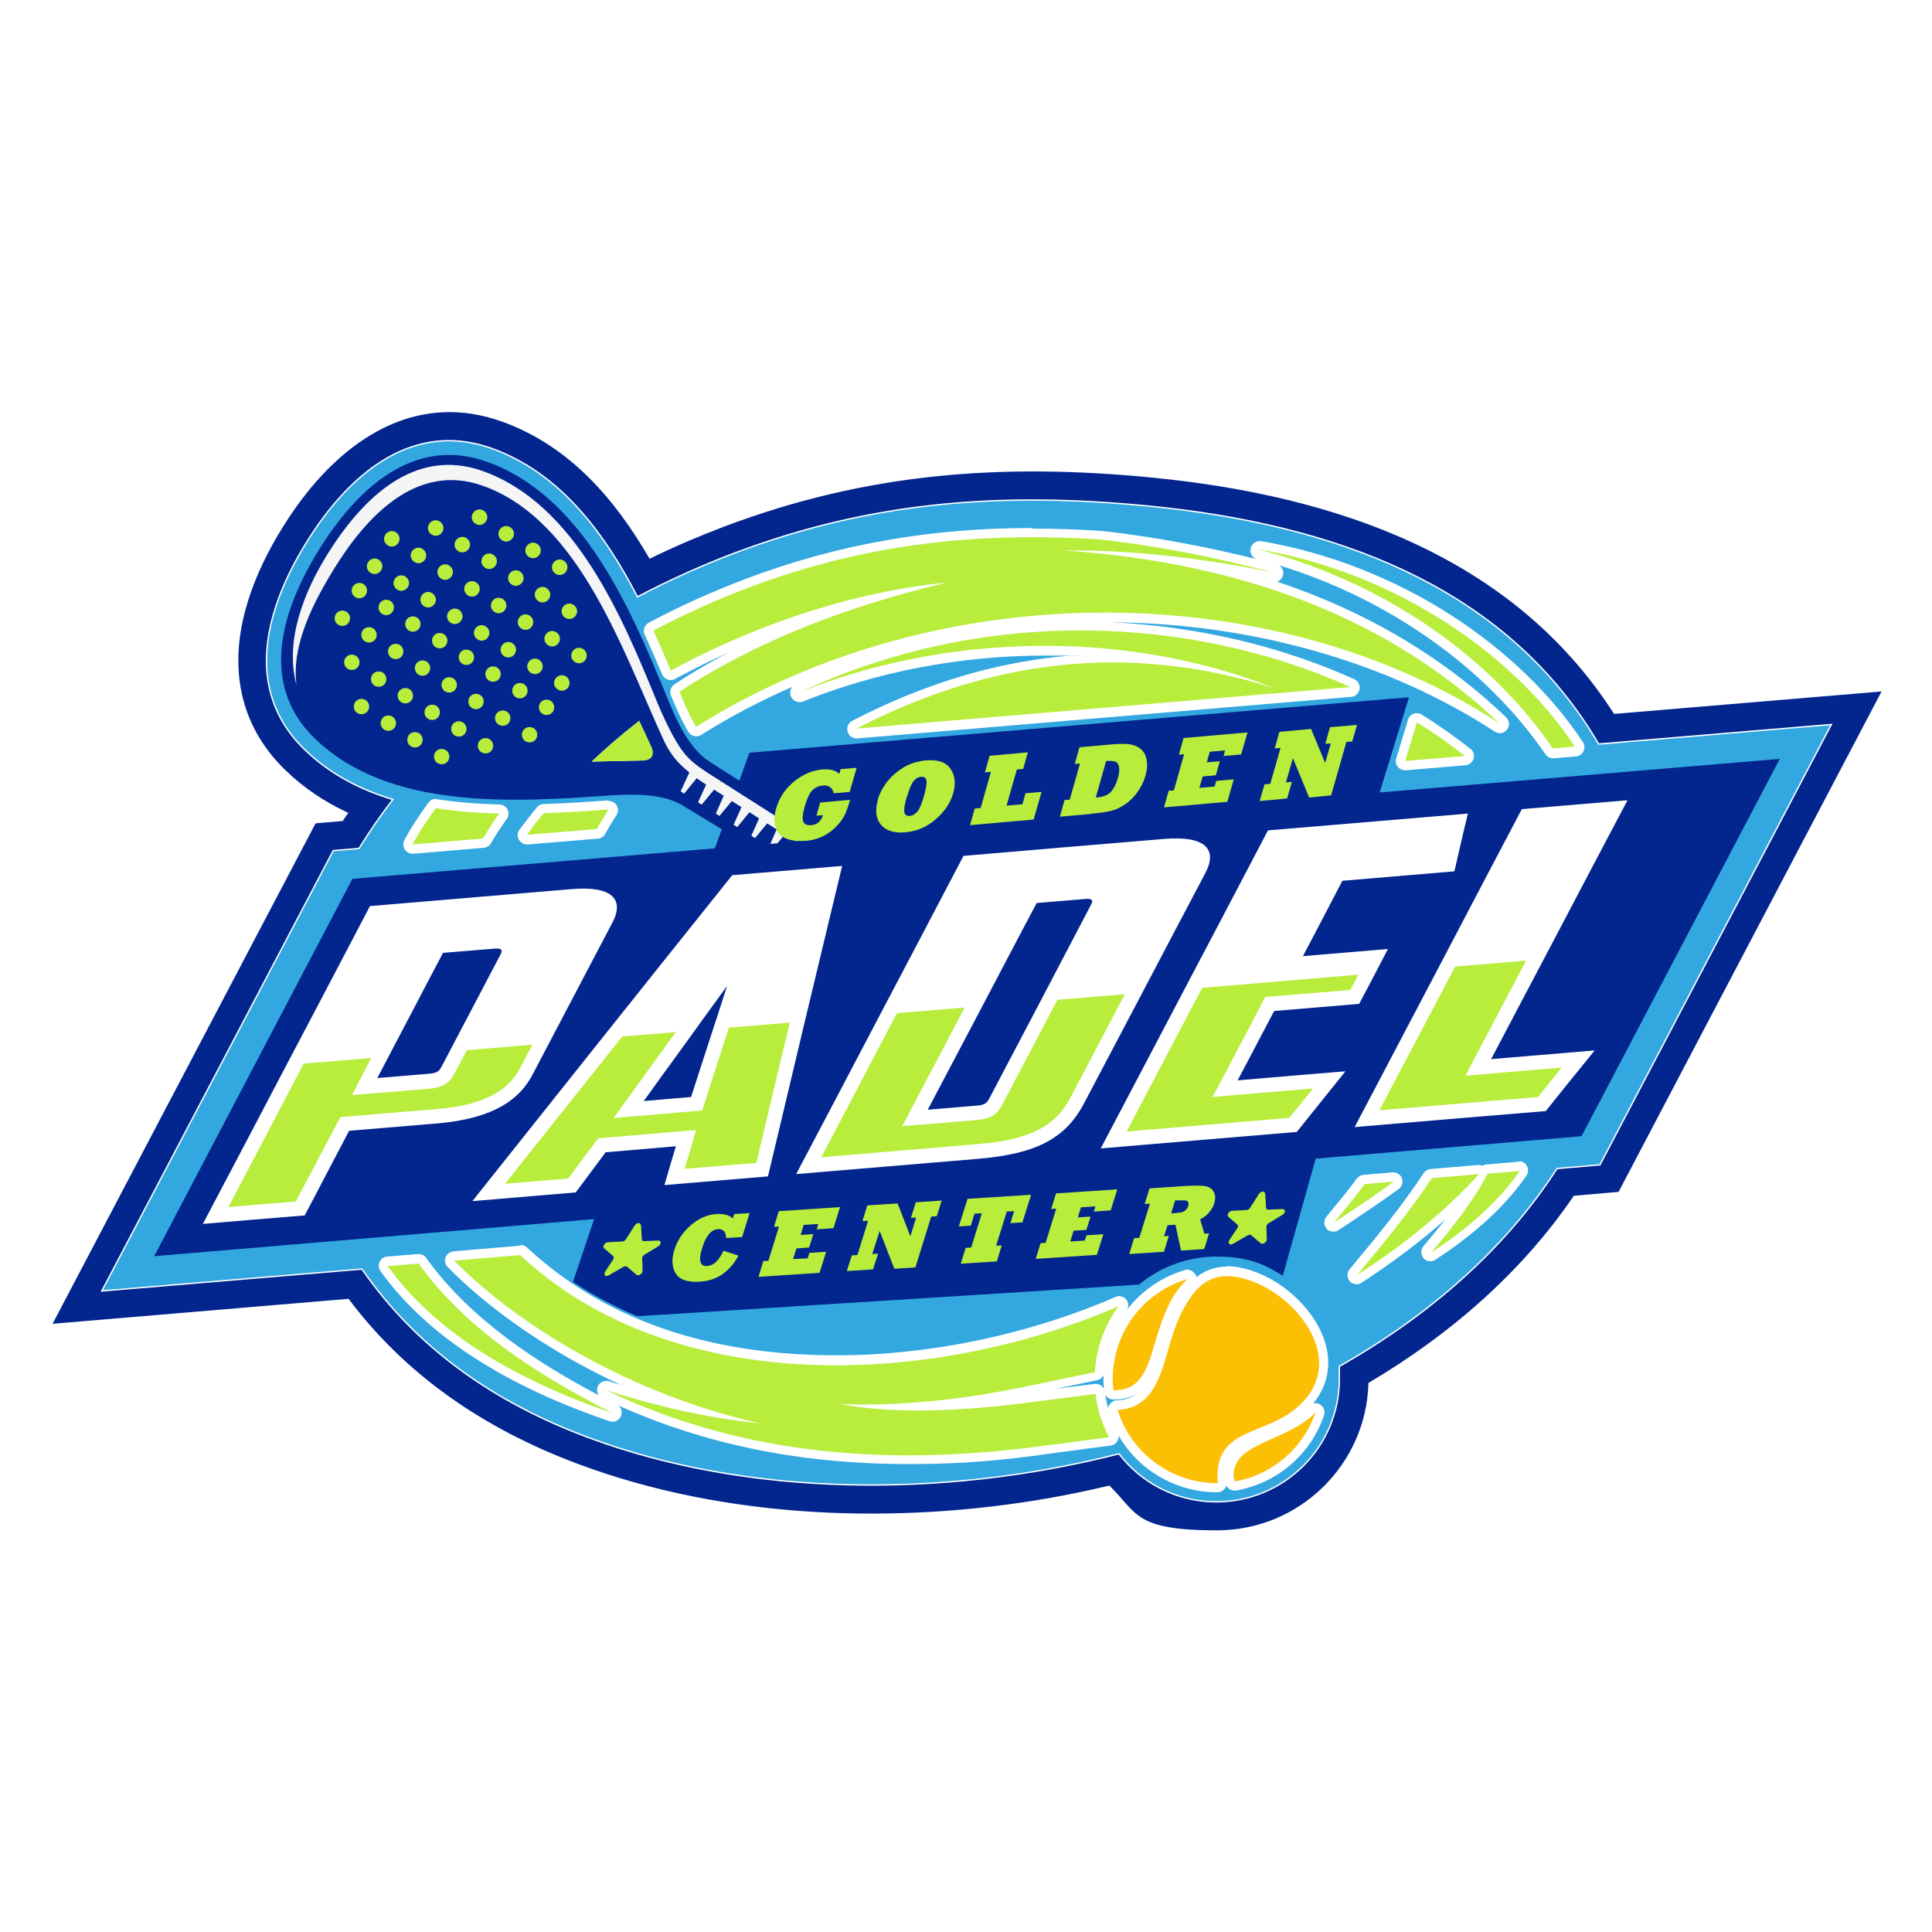 <svg xmlns="http://www.w3.org/2000/svg" xmlns:i="http://ns.adobe.com/AdobeIllustrator/10.0/" id="Livello_1" viewBox="0 0 1000 1000"><defs><style> .st0, .st1 { fill: #b8ed3c; } .st2, .st3 { fill: #02258e; } .st4, .st5 { fill: #fff; } .st5, .st3, .st1, .st6, .st7 { fill-rule: evenodd; } .st3 { stroke: #fff; stroke-miterlimit: 10; stroke-width: 1.4px; } .st8 { fill: #33a8e0; } .st6 { fill: #fbbf04; } .st7 { fill: #f5f5f5; } </style></defs><rect class="st4" width="1000" height="1000"></rect><g><path class="st3" d="M815,619.6c-27.1,39.7-64.1,71.8-106,96.6-1.3,42.5-36.2,76.6-79.1,76.6s-41.5-8.8-55.9-23.1c-10.1,2.4-20.2,4.5-30.3,6.3-79.6,14-167.9,11-244.2-17.4-51.2-19-90.9-47.7-119.4-85.6l-154.1,13,136.9-260.5,14.1-1.2c.7-1.1,1.4-2.2,2.2-3.3-11.5-5.4-22.3-12.5-31.9-21.8-13.3-12.8-21.7-28.6-24-46.9-3.5-28.1,7.9-56.4,22.5-79.9,3.1-4.9,6.3-9.7,9.8-14.3,25.5-33.8,61.8-55.9,104.6-40.5,34.6,12.5,58.2,39.6,76.3,70.7,12.5-6.1,25.2-11.5,38.1-16.4,73.9-27.9,143.8-33,221.8-25.4,95.2,9.3,186.9,40.7,239.4,122.3l139.3-11.7-136.9,260.5-23.2,2ZM827.3,385.5c-48.5-82.9-138.5-113.9-232.6-123.2-75.8-7.4-142.9-2.7-214.7,24.4-17.1,6.5-33.9,14.1-50.2,22.7-17.2-33.4-40.2-64.3-75.2-76.9-36-13-65.5,7-86.6,35.1-3.2,4.2-6.2,8.7-9,13.2-12.5,20.1-23.2,45.4-20.2,69.6,1.9,14.8,8.6,27.2,19.3,37.5,13.1,12.6,28.8,20.7,45.8,25.7-6.4,8.3-12.4,17-17.9,25.9l-13.3,1.1-119.4,227.2,134.2-11.3c28.6,41.4,68.9,69.3,117.3,87.3,81.2,30.2,182.1,31.9,274.5,8.3,11.6,15.2,29.8,24.9,50.3,24.9,34.9,0,63.3-28.3,63.3-63.3s-.1-4.4-.3-6.5c46.5-26.3,86.1-60.7,113.1-102.7l22.2-1.9,119.4-227.2-120.3,10.1Z"></path><path class="st8" d="M827.3,385.5c-48.5-82.9-138.5-113.9-232.6-123.2-75.8-7.4-142.9-2.7-214.7,24.4-17.1,6.5-33.9,14.1-50.2,22.7-17.2-33.4-40.2-64.3-75.2-76.9-36-13-65.5,7-86.6,35.1-3.2,4.2-6.2,8.7-9,13.2-12.5,20.1-23.2,45.4-20.2,69.6,1.9,14.8,8.6,27.2,19.3,37.5,13.1,12.6,28.8,20.7,45.8,25.7-6.4,8.3-12.4,17-17.9,25.9l-13.3,1.1-119.4,227.2,134.2-11.3c28.6,41.4,68.9,69.3,117.3,87.3,81.2,30.2,182.1,31.9,274.5,8.3,11.6,15.2,29.8,24.9,50.3,24.9,34.9,0,63.3-28.3,63.3-63.3s-.1-4.4-.3-6.5c46.5-26.3,86.1-60.7,113.1-102.7l22.2-1.9,119.4-227.2-120.3,10.1Z"></path><path class="st2" d="M714.1,410.2l15.2-49.3-341.4,28.7-5.2,14.5-15.5-9.9c-10.5-6.7-17-21.2-21.6-32.4-18.6-45.4-43.3-104.7-93.3-122.7-38.7-14-68.2,14.9-87.1,45.3-19,30.5-31.8,69.5-2,98.1,38.3,36.8,102.4,32.7,151.3,29.3,12-.8,27.9-1.4,38.6,5l20.5,12.4-3.6,9.9-187.6,15.8-102.6,195.3,227.7-19.2-10.9,32.5c4.5,3,9.2,5.9,14,8.5,6.2,3.4,12.6,6.5,19.2,9.3l259.8-16.4c10.9-9.1,25-14.5,40.3-14.5s24.1,3.6,33.8,9.8h.3s17-60.5,17-60.5l67.6-5.7,70-5.9,102.6-195.3-207.2,17.4Z"></path><path class="st7" d="M412.1,435.6l-3-1.9-2.9-1.8-3.8,4.6-3.7.3,3.3-7.5-4.9-3.1-6.3,7.6-1.9-1.2,4-9-5-3.2-6.3,7.7-1.9-1.2,4.1-9.1-5-3.2-6.4,7.7-1.9-1.2,4.1-9.2-5-3.2-6.4,7.8-1.9-1.2,4.2-9.2c-1.7-1.1-3.3-2.1-4.9-3.3l-6.5,8-.9-.6-.9-.6,4.5-9.8c-5.9-4.7-9.7-9.2-13-16.1-20.8-44.7-43.3-114.4-94-132.3-34.3-12.2-60.3,16.2-76.7,42.7-10.7,17.3-22.5,39.9-19.6,60.6-6.3-23.1,3.9-48.3,15.9-67.7,17.5-28.1,44.6-56.1,80.7-43.1,48.1,17.3,72.2,76.1,90.1,119.7,2.3,5.6,4.9,11.2,7.8,16.6,6.4,11.9,10.4,14.8,21.4,21.8l51.2,32.6-8.8.7Z"></path><path class="st5" d="M470.2,755.7c-28,0-54.9-2.7-80.2-7.9-27-5.6-53.1-14.4-77.4-26.1-1.1-.5-1.6-1.9-1.2-3,.4-.9,1.3-1.5,2.2-1.5s.5,0,.7.1c13.8,4.4,27.3,8,40.3,10.8-54-19-96.9-49.1-121.4-73.9-.7-.7-.9-1.6-.5-2.5.3-.9,1.1-1.5,2-1.6l34.1-2.9c0,0,.1,0,.2,0,.6,0,1.2.2,1.6.6,49.9,46.7,115.6,56.4,161.9,56.4s100.1-10.8,145.3-30.4c.3-.1.6-.2,1-.2.7,0,1.4.3,1.9.9.7.8.7,2,0,2.9-7.1,9.6-11.2,20.9-11.9,32.8,0,1.1-.8,2-1.9,2.2l-34.9,7.3c-17.1,3.6-33.7,6.2-49.6,7.7,15.2-.3,32.2-1.7,50.6-4.1l33.4-4.3c.1,0,.2,0,.3,0,.5,0,1,.2,1.5.5.5.4.8,1,.9,1.6.9,7.6,3.2,14.9,6.9,21.6.4.7.4,1.5,0,2.2-.4.7-1,1.2-1.8,1.3l-30.1,4c-25.8,3.7-50.7,5.5-74.1,5.5M316.9,733.8c-.3,0-.5,0-.8-.1-26.9-9.2-50.3-20.2-69.6-32.7-19.9-12.9-36-27.8-47.9-44.2-.5-.7-.6-1.6-.2-2.4.4-.8,1.1-1.3,2-1.4l16-1.3c0,0,.1,0,.2,0,.8,0,1.5.4,1.9,1,26,36.2,66.9,60,99.5,76.6,1.1.6,1.6,1.9,1.1,3.1-.4.9-1.3,1.5-2.2,1.5ZM702.4,662.5c-.7,0-1.3-.3-1.8-.8-.8-.9-.8-2.2,0-3.1,13.8-16.5,27.1-32.7,38.5-50,.4-.6,1.1-1,1.8-1.1l24.5-2.1c0,0,.1,0,.2,0,.9,0,1.7.5,2.1,1.3,0-.1.1-.2.2-.4.4-.7,1.1-1.2,1.9-1.3l16.6-1.4c0,0,.1,0,.2,0,.8,0,1.6.4,2.1,1.2.5.8.4,1.8,0,2.6-10.5,15.2-26.1,29.6-46.5,42.9-.4.3-.9.4-1.3.4-.7,0-1.3-.3-1.8-.8-.8-.9-.8-2.2,0-3.1,9.8-11.7,18.6-22.5,25.5-34.2-16.2,17.2-36.6,33.8-60.6,49.5-.4.3-.9.4-1.3.4ZM690.3,635.2c-.7,0-1.3-.3-1.8-.8-.8-.9-.8-2.2,0-3.1,5.2-6.3,10.8-13,15.8-19.8.4-.6,1-.9,1.7-1l15.1-1.3c0,0,.1,0,.2,0,1,0,1.9.6,2.2,1.6.4,1,0,2.1-.8,2.8-8.2,6-18.6,13.1-31.1,21.3-.4.3-.9.4-1.3.4ZM213.5,439.5c-.8,0-1.6-.4-2-1.1-.5-.7-.5-1.7-.1-2.4,3.2-6,7.2-12.3,12.3-19.1.5-.6,1.2-1,1.9-1s.2,0,.4,0c9.9,1.6,20.6,2.5,32.5,2.7.9,0,1.7.5,2.1,1.3.4.8.3,1.7-.2,2.5-3.1,4.2-5.8,8.5-8.3,12.7-.4.7-1.1,1.2-1.9,1.3l-36.4,3.1c0,0-.1,0-.2,0ZM272.7,434.5c-.9,0-1.7-.5-2.1-1.2-.5-.8-.4-1.8.2-2.6,2.8-3.8,5.8-7.6,8.8-11.3.4-.5,1.1-.9,1.8-.9,11.4-.4,22.3-1.1,33.4-1.9,0,0,.1,0,.2,0,.8,0,1.6.4,2.1,1.2.5.8.4,1.8,0,2.5-2,3.1-4,6.5-5.9,9.9-.4.7-1.1,1.1-1.9,1.2l-36.2,3c0,0-.1,0-.2,0ZM727.2,396.3c-.7,0-1.4-.3-1.9-.9-.5-.6-.7-1.4-.4-2.2l6.1-20c.2-.7.8-1.3,1.4-1.5.3-.1.6-.2.8-.2.4,0,.9.1,1.3.4,8.8,5.5,17.2,11.3,25,17.5.8.6,1.1,1.6.8,2.6-.3.9-1.1,1.6-2.1,1.7l-30.9,2.6c0,0-.1,0-.2,0ZM803.6,389.8c-.8,0-1.5-.4-2-1-32.6-48.1-88.9-86.2-150.6-101.9-1.2-.3-2-1.6-1.7-2.8.2-1.1,1.2-1.9,2.3-1.9s.3,0,.4,0c33.9,5.7,67.5,18.8,97.2,37.9,28.1,18,51.5,40.6,67.7,65.1.5.7.5,1.6.2,2.4-.4.8-1.1,1.3-1.9,1.3l-11.4,1c0,0-.1,0-.2,0ZM443.2,379.5c-1.1,0-2-.7-2.3-1.7-.3-1.1.2-2.3,1.2-2.8,21.9-11.3,44-19.9,65.8-25.6,22.5-5.9,45.4-8.9,68-8.9s14.1.3,21.2.9c-18.3-3.1-37.2-4.7-56.2-4.7-43.8,0-87.5,8.3-126.4,23.9-.3.1-.6.2-.9.2-.9,0-1.8-.5-2.2-1.4-.5-1.2,0-2.6,1.2-3.1,23.2-10.9,47.8-19.1,73-24.6,24-5.2,48.8-7.8,73.5-7.8,49,0,97.7,10.2,140.7,29.5,1,.4,1.6,1.5,1.4,2.6-.2,1.1-1.1,1.9-2.2,2l-255.7,21.5c0,0-.1,0-.2,0ZM360.2,378.6c-.2,0-.4,0-.6,0-.6-.1-1.2-.5-1.5-1.1-3.3-5.5-6-11.6-8.3-17.3l-.5-1.2c-.4-1.1,0-2.3.9-2.9,27.7-18.1,59-32.8,94.9-44.5-32.4,7.8-65.3,20.5-97,37.6-.4.2-.7.3-1.1.3s-.5,0-.8-.1c-.6-.2-1.1-.7-1.4-1.3-3.3-7.9-6.2-14.5-9-20.6-.5-1.2,0-2.5,1.1-3.1,15.7-8.4,32.2-15.8,48.9-22.1,47.8-18.1,94.9-26.5,148.4-26.5s23.2.4,35.3,1.2c0,0,0,0,.1,0,29.1,3.3,59.4,9.1,90.2,17.2,1.3.3,2,1.6,1.7,2.9-.3,1.1-1.2,1.8-2.3,1.8s-.3,0-.5,0c-13.6-2.8-27-5.1-40.1-6.8,21.4,4.6,41.6,10.7,60.5,18.2,37.5,15,70.7,36.1,98.6,62.7.9.9,1,2.2.2,3.2-.5.6-1.2.9-1.9.9s-.9-.1-1.3-.4c-56.2-36.8-128.3-57-202.9-57s-150.1,20.9-210.4,58.7c-.4.2-.8.4-1.3.4Z"></path><path class="st4" d="M534.2,278c11.6,0,23.3.4,35.2,1.2,28.9,3.3,58.9,9,89.8,17.2-36.1-7.4-71.4-11.5-105.6-11.5s-2.2,0-3.4,0c95.5,6.4,170.4,36.8,225.8,89.6-57.9-37.9-130.4-57.4-204.2-57.4-73.5,0-148.3,19.3-211.7,59.1-3.4-5.7-6.1-12-8.1-17l-.5-1.2c40.5-26.5,87.3-44.4,138.5-56.5-43.3,4.2-93.5,18.8-143,45.6-2.8-6.8-5.8-13.7-9-20.7,15.8-8.4,32.1-15.7,48.6-22,49.8-18.8,97.4-26.3,147.5-26.3M651.7,284.5c70.6,11.9,131.8,54.2,163.3,102l-11.4,1c-34.6-51-92.4-87.7-152-102.9ZM559.2,326.3c50.1,0,98.2,10.7,139.7,29.3l-255.7,21.5c43-22.1,87-34.2,132.7-34.2,27.3,0,55.3,4.3,83.9,13.4-37.4-15-78.3-22-118.9-22s-88.3,8.4-127.3,24.1c47.4-22.2,97.4-32.1,145.5-32.1ZM733.4,373.9c8.7,5.4,17,11.2,24.8,17.4l-30.9,2.6,6.1-20ZM225.6,418.3c10.8,1.7,21.8,2.5,32.8,2.8-3.1,4.2-5.9,8.6-8.4,12.9h0s-31.6,2.7-31.6,2.7l-4.9.4c3.4-6.5,7.6-12.7,12.1-18.8ZM314.9,419.1c-2,3.2-4,6.5-6,10l-36.2,3c2.8-3.8,5.7-7.6,8.7-11.2,11.5-.4,22.8-1.1,33.5-1.9ZM786.5,606.1c-10.6,15.4-26.1,29.4-45.8,42.2,10.9-13,21.6-26.2,29.2-40.8l16.6-1.4ZM765.5,607.9c-16.9,18.6-38.1,36-63.1,52.2,13.6-16.3,27.2-32.8,38.7-50.2l24.5-2.1ZM721.3,611.6c-9.8,7.2-21.4,15-31,21.2,5.5-6.5,10.9-13.1,15.9-19.9l15.1-1.3ZM269.2,649.6c43.4,40.5,102.8,57.1,163.5,57.1s102.6-11.7,146.3-30.6c-7.1,9.6-11.6,21.3-12.3,34l-34.9,7.3c-30.4,6.4-58.3,9.4-83.9,9.4s-8.9,0-13.3-.3c12.1,2.3,25.8,3.4,41,3.4s36.9-1.5,58.1-4.2l33.4-4.3c1,8,3.4,15.6,7.1,22.4l-30.1,4c-24.8,3.5-49.4,5.5-73.8,5.5-53.9,0-106.5-9.7-156.5-33.7,25.2,8,52.3,14.4,79.4,17.1-65.5-14.7-124.4-49.9-158.1-84.2l34.1-2.9ZM216.6,654c24.1,33.5,60.4,57,100.3,77.4-52.9-18.1-92.5-43-116.3-76h0l15.9-1.3ZM534.2,273.3c-26.3,0-50.7,2-74.7,6.2-25.4,4.4-49.7,11.1-74.5,20.5-16.8,6.4-33.4,13.9-49.2,22.3-2.2,1.2-3.2,3.9-2.1,6.2,2.8,6.1,5.6,12.6,9,20.5.5,1.2,1.5,2.2,2.8,2.7.5.2,1.1.3,1.6.3.8,0,1.6-.2,2.3-.6,9.1-4.9,18.2-9.4,27.5-13.6-9.7,5.1-19,10.6-27.8,16.4-1.9,1.3-2.7,3.7-1.8,5.8l.5,1.2c2.4,5.8,5.1,12,8.5,17.6.7,1.1,1.7,1.9,3,2.2.4,0,.7.1,1.1.1.9,0,1.8-.2,2.5-.7,14.9-9.4,30.7-17.7,47.2-24.9-1.1,1.3-1.5,3.3-.7,5,.8,1.8,2.5,2.9,4.4,2.9s1.2-.1,1.8-.3c38.6-15.5,82-23.8,125.5-23.8s7.1,0,10.6.2c-14.8,1.4-29.6,4-44.3,7.8-21.9,5.7-44.3,14.4-66.3,25.8-2,1-3,3.4-2.4,5.6.6,2.1,2.5,3.5,4.6,3.5s.3,0,.4,0l255.7-21.5c2.2-.2,3.9-1.8,4.3-4,.4-2.1-.8-4.3-2.8-5.2-38.7-17.4-81.9-27.4-125.8-29.4,73.1.5,143.5,20.6,198.6,56.6.8.5,1.7.8,2.6.8,1.4,0,2.8-.6,3.7-1.8,1.5-1.9,1.3-4.7-.4-6.4-14-13.4-29.5-25.5-46-36-16.5-10.5-34.5-19.7-53.4-27.2-6.2-2.5-12.6-4.8-19.1-7,1.4-.5,2.6-1.8,3-3.4.5-2-.4-4-2.1-5.1,56.6,17.2,107.5,53.2,137.9,97.8.9,1.3,2.4,2.1,4,2.1s.3,0,.4,0l11.4-1c1.7-.1,3.2-1.2,3.9-2.7.7-1.5.6-3.3-.3-4.7-16.4-24.8-40.1-47.6-68.4-65.8-29.9-19.2-63.8-32.4-98.1-38.2-.3,0-.5,0-.8,0-2.2,0-4.2,1.5-4.7,3.8-.5,2.5,1,5,3.5,5.6.3,0,.5.1.8.2-27.7-6.9-55.1-12-81.4-14.9,0,0-.2,0-.2,0-12.2-.8-24.1-1.2-35.5-1.2ZM733.4,369.1c-.6,0-1.1.1-1.7.3-1.4.5-2.5,1.7-2.9,3.1l-6.1,20c-.5,1.5-.2,3.2.8,4.4.9,1.1,2.3,1.8,3.7,1.8s.3,0,.4,0l30.9-2.6c2-.2,3.6-1.5,4.2-3.4.6-1.9,0-3.9-1.6-5.1-7.9-6.2-16.3-12.2-25.2-17.7-.8-.5-1.6-.7-2.5-.7ZM225.6,413.5c-1.5,0-2.9.7-3.8,1.9-5.1,6.9-9.2,13.3-12.5,19.4-.8,1.5-.7,3.4.2,4.9.9,1.3,2.4,2.2,4,2.2s.3,0,.4,0l4.9-.4,31.6-2.7c1.6-.1,3.1-1.1,3.8-2.5,2.4-4.1,5.1-8.3,8.1-12.4,1-1.4,1.2-3.3.4-4.9-.8-1.6-2.4-2.6-4.2-2.6-11.8-.3-22.3-1.2-32.2-2.7-.2,0-.5,0-.7,0ZM314.9,414.3c-.1,0-.2,0-.3,0-11.1.8-22,1.5-33.3,1.9-1.4,0-2.7.7-3.5,1.8-3,3.7-6,7.5-8.9,11.4-1.1,1.5-1.3,3.5-.3,5.2.8,1.5,2.5,2.5,4.2,2.5s.3,0,.4,0l36.2-3c1.6-.1,3-1,3.8-2.4,1.9-3.4,3.9-6.7,5.9-9.8,1-1.5,1-3.5.1-5-.9-1.5-2.4-2.3-4.1-2.3ZM786.5,601.3c-.1,0-.3,0-.4,0l-16.6,1.4c-.8,0-1.5.3-2.2.7-.6-.2-1.2-.4-1.9-.4s-.3,0-.4,0l-24.5,2.1c-1.5.1-2.8.9-3.6,2.1-11.3,17.1-24.6,33.3-38.3,49.7-1.5,1.8-1.5,4.5,0,6.2.9,1.1,2.2,1.6,3.6,1.6s1.8-.3,2.6-.8c16.1-10.5,30.6-21.4,43.3-32.7-3.6,4.5-7.3,9.1-11.3,13.8-1.5,1.8-1.5,4.5,0,6.2.9,1.1,2.2,1.6,3.6,1.6s1.8-.3,2.6-.8c20.6-13.4,36.5-28.1,47.1-43.5,1-1.5,1.1-3.5.2-5.1-.9-1.5-2.4-2.4-4.1-2.4ZM721.3,606.8c-.1,0-.3,0-.4,0l-15.1,1.3c-1.4.1-2.6.8-3.5,1.9-5,6.8-10.5,13.4-15.7,19.7-1.5,1.8-1.5,4.5,0,6.2.9,1.1,2.2,1.6,3.6,1.6s1.8-.3,2.6-.8c12.5-8.2,23-15.3,31.2-21.3,1.7-1.3,2.4-3.5,1.6-5.5-.7-1.9-2.5-3.1-4.5-3.1ZM269.2,644.8c-.1,0-.3,0-.4,0l-34.1,2.9c-1.8.2-3.4,1.4-4.1,3.1-.6,1.7-.2,3.7,1.1,5,17.8,18.1,41.4,35.5,68.2,50.2,7,3.8,14.1,7.4,21.3,10.8-2-.6-4-1.2-6-1.9-.5-.2-1-.2-1.4-.2-1.9,0-3.7,1.2-4.4,3-.6,1.5-.4,3.2.5,4.5-30.6-16.2-66-38.6-89.3-71.1-.9-1.3-2.3-2-3.9-2s-.3,0-.4,0l-15.9,1.3c-1.7.1-3.2,1.2-3.9,2.7-.7,1.6-.6,3.4.4,4.8,12,16.7,28.3,31.8,48.5,44.8,19.4,12.6,43,23.7,70.1,32.9.5.2,1,.3,1.5.3,1.9,0,3.6-1.1,4.4-2.9.8-2,.3-4.2-1.3-5.5,22.1,9.9,45.4,17.4,69.5,22.4,25.4,5.3,52.5,7.9,80.7,7.9s48.6-1.9,74.5-5.6l30.1-4c1.6-.2,2.9-1.2,3.6-2.6.7-1.4.7-3.1,0-4.4-3.5-6.5-5.7-13.4-6.6-20.7-.2-1.3-.8-2.4-1.8-3.2-.8-.7-1.9-1-2.9-1s-.4,0-.6,0l-19.9,2.5,21.1-4.4c2.1-.4,3.7-2.2,3.8-4.4.6-11.4,4.6-22.3,11.4-31.5,1.3-1.7,1.3-4.1,0-5.8-.9-1.2-2.3-1.8-3.7-1.8s-1.3.1-1.9.4c-44.9,19.5-96.2,30.2-144.4,30.2s-110.9-9.7-160.2-55.8c-.9-.8-2.1-1.3-3.3-1.3Z"></path><path class="st5" d="M629.8,770c-5.7,0-11.3-.9-16.8-2.6-17.7-5.5-31.5-19.4-37-37.1-.2-.7,0-1.5.3-2.1.4-.6,1.1-1,1.8-1,5.1-.2,9.1-1.7,12.4-4.6,4.7-4.1,7.4-10.8,9.4-16.9.9-2.6,1.7-5.3,2.4-7.9,1.4-4.8,2.9-9.8,4.9-14.7,1-2.5,2.1-4.8,3.2-6.9,6.9-12.7,14.5-18.3,24.7-18.3s7.3.7,11.6,2c17.6,5.5,33.8,21.8,37.6,37.9,2.7,11.4-.5,21.9-9.3,30.4-3.7,3.6-8.1,6.6-13.8,9.3-2.7,1.3-5.4,2.4-8.1,3.5-1.8.7-3.6,1.5-5.4,2.3-3.5,1.5-7.4,3.5-10.3,6.5-3.9,4.1-5.4,9.7-4.8,17.6,0,.7-.2,1.3-.6,1.8-.4.5-1.1.8-1.7.8h-.4ZM639.1,769.2c-.9,0-1.8-.6-2.2-1.4-2.5-5.6.4-12.4,4.5-16.1,3.1-2.8,7.2-5,11.1-6.8,1.8-.9,3.7-1.7,5.4-2.5,2.6-1.2,5.3-2.4,7.9-3.7,3.7-1.9,9.2-4.9,13.3-9.2.5-.5,1.1-.7,1.7-.7s.9.1,1.2.3c1,.6,1.4,1.8,1,2.8-6.6,19.5-23.3,33.8-43.6,37.3-.1,0-.3,0-.4,0ZM576.8,722c-.2,0-.4,0-.6,0-1.2,0-2.2-.9-2.3-2.1-.9-7.8-.1-15.5,2.2-23,5.6-17.9,19.7-31.8,37.8-37.2.2,0,.5,0,.7,0,.8,0,1.6.4,2.1,1.2.6,1,.4,2.2-.4,2.9-7.7,7.4-11.6,17.3-14.6,26.9-.5,1.5-.9,3.1-1.4,4.6-.4,1.2-.7,2.4-1.1,3.6-.8,2.4-1.6,5-2.6,7.6-1.4,3.5-3.6,8.5-7.6,11.7-3.2,2.6-7.3,3.9-12.1,3.9h0Z"></path><path class="st4" d="M635.1,660.4c3.2,0,6.8.6,10.8,1.9,25.2,7.9,51.4,41.1,27.4,64.3-3.9,3.8-8.3,6.5-13.1,8.9-4.4,2.1-9,3.8-13.4,5.7-4,1.8-8,3.9-11.1,7-5.1,5.3-6,12.4-5.4,19.4-.1,0-.3,0-.4,0-5.5,0-10.9-.8-16.1-2.5-17-5.3-30.2-18.6-35.4-35.6,5.1-.2,9.9-1.7,13.8-5.2,5.2-4.5,8-11.5,10.1-17.9,2.4-7.5,4.3-15.1,7.2-22.5.9-2.3,1.9-4.5,3.1-6.6,6.2-11.4,12.8-17.1,22.6-17.1M614.6,662c-7.9,7.5-11.9,17.3-15.2,27.9-.9,2.7-1.6,5.4-2.5,8.2-.8,2.5-1.6,5-2.5,7.4-1.5,3.9-3.6,8-6.9,10.7-3.1,2.5-6.8,3.4-10.6,3.4s-.4,0-.6,0c-.8-7.4,0-14.9,2.1-22,5.4-17.3,19.1-30.5,36.2-35.6ZM680.9,731.1c-6.4,18.6-22.4,32.3-41.8,35.7-2-4.6.5-10.2,3.9-13.4,2.9-2.7,6.9-4.7,10.5-6.4,4.5-2.1,9-4,13.4-6.2,5-2.5,10-5.6,13.9-9.6ZM635.1,655.6c-6.6,0-11.7,2.2-15.8,5.5,0-.5-.3-1-.6-1.5-.9-1.5-2.5-2.4-4.1-2.4s-.9,0-1.4.2c-18.8,5.6-33.5,20.1-39.4,38.8-2.4,7.8-3.2,15.9-2.3,23.9.3,2.4,2.2,4.2,4.6,4.3.2,0,.5,0,.7,0,4.4,0,8.3-1,11.5-3-2.7,2.1-6.1,3.3-10.2,3.4-1.5,0-2.8.8-3.7,2-.9,1.2-1.1,2.7-.7,4.2,5.7,18.5,20.1,32.9,38.6,38.7,5.7,1.8,11.6,2.7,17.5,2.7s.3,0,.4,0c1.3,0,2.6-.6,3.5-1.6.5-.5.8-1.2,1-1.9.8,1.6,2.5,2.6,4.3,2.6s.5,0,.8,0c21.1-3.7,38.6-18.6,45.5-38.9.7-2.1-.1-4.5-2-5.6-.8-.5-1.6-.7-2.5-.7s-.6,0-1,0c3.1-3.8,5.3-7.9,6.5-12.3,1.5-5.4,1.6-11,.2-16.8-2-8.5-7.3-17.3-14.8-24.7-7.1-7-15.8-12.3-24.4-15-4.5-1.4-8.5-2.1-12.3-2.1Z"></path><path class="st5" d="M300.7,394.3h1s-1,0-1,0ZM306.4,394.2c9-.2,18-.4,26.9-.6,1.4-.1,3.3-.8,4-2,.7-1.2.5-3.2,0-4.5l-6.5-14c-9,7-17.1,14-24.5,21Z"></path><path class="st1" d="M651.7,284.5c59.6,15.2,117.3,51.9,152,102.9l11.4-1c-31.5-47.8-92.7-90-163.3-102M544.1,747.8c-79.5,11.3-157.6,6.7-230.3-28.2,25.2,8,52.3,14.4,79.4,17.1-65.5-14.7-124.4-49.9-158.1-84.2l34.1-2.9c79.7,74.5,214.1,68,309.8,26.5-7.1,9.6-11.6,21.3-12.3,34.1l-34.9,7.3c-35.8,7.5-68.1,10.4-97.2,9.2,26,4.9,59.4,4.3,99-.9l33.4-4.3c1,8,3.4,15.6,7.1,22.4l-30.1,4ZM690.4,632.8c5.5-6.5,10.9-13.1,15.9-19.9l15.1-1.3c-9.8,7.2-21.4,15-31,21.2ZM765.5,607.8c-16.9,18.6-38.1,36-63.1,52.2,13.6-16.3,27.2-32.8,38.7-50.2l24.5-2.1ZM786.6,606.1c-10.6,15.4-26.1,29.4-45.8,42.2,10.9-13,21.6-26.2,29.2-40.8l16.6-1.4ZM200.7,655.4c23.8,33,63.4,57.9,116.3,76-40-20.4-76.2-43.9-100.3-77.4l-15.9,1.3h0ZM776.2,374.5c-115.6-75.6-288.9-78.1-415.9,1.7-3.4-5.6-6.1-12-8.1-17l-.5-1.2c40.5-26.5,87.3-44.4,138.5-56.5-43.3,4.2-93.5,18.8-143,45.6-2.8-6.8-5.8-13.7-9-20.7,15.8-8.4,32.1-15.7,48.6-22,61.3-23.2,119.4-29.2,182.7-25.2,28.9,3.3,58.9,9,89.8,17.2-37.3-7.7-73.7-11.8-108.9-11.5,95.5,6.4,170.4,36.8,225.8,89.6ZM314.9,419.1c-2,3.2-4,6.5-6,10l-36.2,3c2.8-3.8,5.7-7.6,8.7-11.2,11.5-.4,22.8-1.1,33.5-1.9ZM250,434c2.6-4.4,5.4-8.7,8.4-12.9-11-.3-22-1.1-32.8-2.8-4.5,6.1-8.6,12.3-12.1,18.8l4.9-.4,31.6-2.7h0ZM413.7,358.4c74.8-30.2,168-33.3,246.2-2.1-76.5-24.3-147.9-14.6-216.6,20.8l255.7-21.5c-81.3-36.5-188.5-42.5-285.2,2.8ZM758.2,391.3c-7.8-6.2-16-12-24.8-17.4l-6.1,20,30.9-2.6Z"></path><path class="st6" d="M578.4,729.6c5.2,16.9,18.4,30.2,35.4,35.6,5.3,1.7,10.9,2.5,16.5,2.5-.6-7,.3-14.1,5.4-19.4,3.1-3.2,7.1-5.3,11.1-7,4.5-2,9-3.6,13.4-5.7,4.8-2.3,9.3-5.1,13.1-8.9,24-23.3-2.2-56.4-27.4-64.3-16.1-5-25.2,0-33.4,15.2-1.2,2.1-2.2,4.4-3.1,6.6-3,7.3-4.8,15-7.2,22.5-2.1,6.4-4.9,13.4-10.1,17.9-4,3.5-8.7,4.9-13.8,5.2M639.1,766.8c19.4-3.4,35.4-17.1,41.8-35.7-3.9,4.1-8.9,7.1-13.9,9.6-4.4,2.2-9,4.1-13.4,6.2-3.6,1.7-7.6,3.7-10.5,6.4-3.5,3.2-5.9,8.9-3.9,13.4ZM614.6,662c-17.1,5.1-30.8,18.3-36.2,35.6-2.2,7.1-3,14.6-2.1,22,4.1,0,8-.7,11.2-3.4,3.3-2.7,5.4-6.8,6.9-10.7,1-2.4,1.8-4.9,2.5-7.4.8-2.7,1.6-5.4,2.5-8.2,3.3-10.6,7.3-20.4,15.2-27.9Z"></path><path class="st1" d="M240.9,302.7c-1.2,1.9-.6,4.3,1.3,5.5,1.9,1.2,4.3.6,5.5-1.3,1.2-1.9.6-4.3-1.3-5.5-1.9-1.2-4.3-.6-5.5,1.3M215.3,343.7c1.2-1.9,3.6-2.4,5.5-1.3,1.9,1.2,2.4,3.6,1.3,5.5-1.2,1.9-3.6,2.4-5.5,1.3-1.9-1.2-2.4-3.6-1.3-5.5ZM178.7,340.7c1.2-1.9,3.6-2.4,5.5-1.3,1.9,1.2,2.4,3.6,1.3,5.5-1.2,1.9-3.6,2.4-5.5,1.3-1.9-1.2-2.4-3.6-1.3-5.5ZM270.7,378.2c1.2-1.9,3.6-2.4,5.5-1.3,1.9,1.2,2.4,3.6,1.3,5.5-1.2,1.9-3.6,2.4-5.5,1.3-1.9-1.2-2.4-3.6-1.3-5.5ZM251.8,346.8c1.2-1.9,3.6-2.4,5.5-1.3,1.9,1.2,2.4,3.6,1.3,5.5-1.2,1.9-3.6,2.4-5.5,1.3-1.9-1.2-2.4-3.6-1.3-5.5ZM243,361c1.2-1.9,3.6-2.4,5.5-1.3,1.9,1.2,2.4,3.6,1.3,5.5-1.2,1.9-3.6,2.4-5.5,1.3-1.9-1.2-2.4-3.6-1.3-5.5ZM229.1,352.4c1.2-1.9,3.6-2.4,5.5-1.3,1.9,1.2,2.4,3.6,1.3,5.5-1.2,1.9-3.6,2.4-5.5,1.3-1.9-1.2-2.4-3.6-1.3-5.5ZM238,338.1c1.2-1.9,3.6-2.4,5.5-1.3,1.9,1.2,2.4,3.6,1.3,5.5-1.2,1.9-3.6,2.4-5.5,1.3-1.9-1.2-2.4-3.6-1.3-5.5ZM265.7,355.4c1.2-1.9,3.6-2.4,5.5-1.3,1.9,1.2,2.4,3.6,1.3,5.5-1.2,1.9-3.6,2.4-5.5,1.3-1.9-1.2-2.4-3.6-1.3-5.5ZM256.8,369.6c1.2-1.9,3.6-2.4,5.5-1.3,1.9,1.2,2.4,3.6,1.3,5.5-1.2,1.9-3.6,2.4-5.5,1.3-1.9-1.2-2.4-3.6-1.3-5.5ZM279.5,364c1.2-1.9,3.6-2.4,5.5-1.3,1.9,1.2,2.4,3.6,1.3,5.5-1.2,1.9-3.6,2.4-5.5,1.3-1.9-1.2-2.4-3.6-1.3-5.5ZM197.6,372.2c1.2-1.9,3.6-2.4,5.5-1.3,1.9,1.2,2.4,3.6,1.3,5.5-1.2,1.9-3.6,2.4-5.5,1.3-1.9-1.2-2.4-3.6-1.3-5.5ZM192.6,349.4c1.2-1.9,3.6-2.4,5.5-1.3,1.9,1.2,2.4,3.6,1.3,5.5-1.2,1.9-3.6,2.4-5.5,1.3-1.9-1.2-2.4-3.6-1.3-5.5ZM183.7,363.6c1.2-1.9,3.6-2.4,5.5-1.3,1.9,1.2,2.4,3.6,1.3,5.5-1.2,1.9-3.6,2.4-5.5,1.3-1.9-1.2-2.4-3.6-1.3-5.5ZM206.4,358c1.2-1.9,3.6-2.4,5.5-1.3,1.9,1.2,2.4,3.6,1.3,5.5-1.2,1.9-3.6,2.4-5.5,1.3-1.9-1.2-2.4-3.6-1.3-5.5ZM234.1,375.2c1.2-1.9,3.6-2.4,5.5-1.3,1.9,1.2,2.4,3.6,1.3,5.5-1.2,1.9-3.6,2.4-5.5,1.3-1.9-1.2-2.4-3.6-1.3-5.5ZM225.2,389.5c1.2-1.9,3.6-2.4,5.5-1.3,1.9,1.2,2.4,3.6,1.3,5.5-1.2,1.9-3.6,2.4-5.5,1.3-1.9-1.2-2.4-3.6-1.3-5.5ZM211.4,380.8c1.2-1.9,3.6-2.4,5.5-1.3,1.9,1.2,2.4,3.6,1.3,5.5-1.2,1.9-3.6,2.4-5.5,1.3-1.9-1.2-2.4-3.6-1.3-5.5ZM220.3,366.6c1.2-1.9,3.6-2.4,5.5-1.3,1.9,1.2,2.4,3.6,1.3,5.5-1.2,1.9-3.6,2.4-5.5,1.3-1.9-1.2-2.4-3.6-1.3-5.5ZM247.9,383.9c1.2-1.9,3.6-2.4,5.5-1.3,1.9,1.2,2.4,3.6,1.3,5.5-1.2,1.9-3.6,2.4-5.5,1.3-1.9-1.2-2.4-3.6-1.3-5.5ZM196.5,312.3c1.2-1.9,3.6-2.4,5.5-1.3,1.9,1.2,2.4,3.6,1.3,5.5-1.2,1.9-3.6,2.4-5.5,1.3-1.9-1.2-2.4-3.6-1.3-5.5ZM187.6,326.5c1.2-1.9,3.6-2.4,5.5-1.3,1.9,1.2,2.4,3.6,1.3,5.5-1.2,1.9-3.6,2.4-5.5,1.3-1.9-1.2-2.4-3.6-1.3-5.5ZM173.8,317.9c1.2-1.9,3.6-2.4,5.5-1.3,1.9,1.2,2.4,3.6,1.3,5.5-1.2,1.9-3.6,2.4-5.5,1.3-1.9-1.2-2.4-3.6-1.3-5.5ZM182.6,303.6c1.2-1.9,3.6-2.4,5.5-1.3,1.9,1.2,2.4,3.6,1.3,5.5-1.2,1.9-3.6,2.4-5.5,1.3-1.9-1.2-2.4-3.6-1.3-5.5ZM210.3,320.9c1.2-1.9,3.6-2.4,5.5-1.3,1.9,1.2,2.4,3.6,1.3,5.5-1.2,1.9-3.6,2.4-5.5,1.3-1.9-1.2-2.4-3.6-1.3-5.5ZM201.4,335.1c1.2-1.9,3.6-2.4,5.5-1.3,1.9,1.2,2.4,3.6,1.3,5.5-1.2,1.9-3.6,2.4-5.5,1.3-1.9-1.2-2.4-3.6-1.3-5.5ZM224.2,329.5c1.2-1.9,3.6-2.4,5.5-1.3,1.9,1.2,2.4,3.6,1.3,5.5-1.2,1.9-3.6,2.4-5.5,1.3-1.9-1.2-2.4-3.6-1.3-5.5ZM222.1,271.2c-1.2,1.9-.6,4.3,1.3,5.5,1.9,1.2,4.3.6,5.5-1.3,1.2-1.9.6-4.3-1.3-5.5-1.9-1.2-4.3-.6-5.5,1.3ZM296.3,337.2c-1.2,1.9-.6,4.3,1.3,5.5,1.9,1.2,4.3.6,5.5-1.3,1.2-1.9.6-4.3-1.3-5.5-1.9-1.2-4.3-.6-5.5,1.3ZM259.7,334.2c-1.2,1.9-.6,4.3,1.3,5.5,1.9,1.2,4.3.6,5.5-1.3,1.2-1.9.6-4.3-1.3-5.5-1.9-1.2-4.3-.6-5.5,1.3ZM268.6,319.9c-1.2,1.9-.6,4.3,1.3,5.5,1.9,1.2,4.3.6,5.5-1.3,1.2-1.9.6-4.3-1.3-5.5-1.9-1.2-4.3-.6-5.5,1.3ZM254.7,311.3c-1.2,1.9-.6,4.3,1.3,5.5,1.9,1.2,4.3.6,5.5-1.3,1.2-1.9.6-4.3-1.3-5.5-1.9-1.2-4.3-.6-5.5,1.3ZM245.9,325.5c-1.2,1.9-.6,4.3,1.3,5.5,1.9,1.2,4.3.6,5.5-1.3,1.2-1.9.6-4.3-1.3-5.5-1.9-1.2-4.3-.6-5.5,1.3ZM273.5,342.8c-1.2,1.9-.6,4.3,1.3,5.5,1.9,1.2,4.3.6,5.5-1.3,1.2-1.9.6-4.3-1.3-5.5-1.9-1.2-4.3-.6-5.5,1.3ZM282.4,328.5c-1.2,1.9-.6,4.3,1.3,5.5,1.9,1.2,4.3.6,5.5-1.3,1.2-1.9.6-4.3-1.3-5.5-1.9-1.2-4.3-.6-5.5,1.3ZM287.4,351.4c-1.2,1.9-.6,4.3,1.3,5.5,1.9,1.2,4.3.6,5.5-1.3,1.2-1.9.6-4.3-1.3-5.5-1.9-1.2-4.3-.6-5.5,1.3ZM258.6,274.2c-1.2,1.9-.6,4.3,1.3,5.5,1.9,1.2,4.3.6,5.5-1.3,1.2-1.9.6-4.3-1.3-5.5-1.9-1.2-4.3-.6-5.5,1.3ZM235.9,279.8c-1.2,1.9-.6,4.3,1.3,5.5,1.9,1.2,4.3.6,5.5-1.3,1.2-1.9.6-4.3-1.3-5.5-1.9-1.2-4.3-.6-5.5,1.3ZM244.8,265.6c-1.2,1.9-.6,4.3,1.3,5.5,1.9,1.2,4.3.6,5.5-1.3,1.2-1.9.6-4.3-1.3-5.5-1.9-1.2-4.3-.6-5.5,1.3ZM249.8,288.4c-1.2,1.9-.6,4.3,1.3,5.5,1.9,1.2,4.3.6,5.5-1.3,1.2-1.9.6-4.3-1.3-5.5-1.9-1.2-4.3-.6-5.5,1.3ZM277.4,305.7c-1.2,1.9-.6,4.3,1.3,5.5,1.9,1.2,4.3.6,5.5-1.3,1.2-1.9.6-4.3-1.3-5.5-1.9-1.2-4.3-.6-5.5,1.3ZM286.3,291.5c-1.2,1.9-.6,4.3,1.3,5.5,1.9,1.2,4.3.6,5.5-1.3,1.2-1.9.6-4.3-1.3-5.5-1.9-1.2-4.3-.6-5.5,1.3ZM272.5,282.8c-1.2,1.9-.6,4.3,1.3,5.5,1.9,1.2,4.3.6,5.5-1.3,1.2-1.9.6-4.3-1.3-5.5-1.9-1.2-4.3-.6-5.5,1.3ZM263.6,297.1c-1.2,1.9-.6,4.3,1.3,5.5,1.9,1.2,4.3.6,5.5-1.3,1.2-1.9.6-4.3-1.3-5.5-1.9-1.2-4.3-.6-5.5,1.3ZM291.3,314.3c-1.2,1.9-.6,4.3,1.3,5.5,1.9,1.2,4.3.6,5.5-1.3,1.2-1.9.6-4.3-1.3-5.5-1.9-1.2-4.3-.6-5.5,1.3ZM204.3,299.7c-1.2,1.9-.6,4.3,1.3,5.5,1.9,1.2,4.3.6,5.5-1.3,1.2-1.9.6-4.3-1.3-5.5-1.9-1.2-4.3-.6-5.5,1.3ZM213.2,285.4c-1.2,1.9-.6,4.3,1.3,5.5,1.9,1.2,4.3.6,5.5-1.3,1.2-1.9.6-4.3-1.3-5.5-1.9-1.2-4.3-.6-5.5,1.3ZM199.4,276.8c-1.2,1.9-.6,4.3,1.3,5.5,1.9,1.2,4.3.6,5.5-1.3,1.2-1.9.6-4.3-1.3-5.5-1.9-1.2-4.3-.6-5.5,1.3ZM190.5,291c-1.2,1.9-.6,4.3,1.3,5.5,1.9,1.2,4.3.6,5.5-1.3,1.2-1.9.6-4.3-1.3-5.5-1.9-1.2-4.3-.6-5.5,1.3ZM218.2,308.3c-1.2,1.9-.6,4.3,1.3,5.5,1.9,1.2,4.3.6,5.5-1.3,1.2-1.9.6-4.3-1.3-5.5-1.9-1.2-4.3-.6-5.5,1.3ZM227,294c-1.2,1.9-.6,4.3,1.3,5.5,1.9,1.2,4.3.6,5.5-1.3,1.2-1.9.6-4.3-1.3-5.5-1.9-1.2-4.3-.6-5.5,1.3ZM232,316.9c-1.2,1.9-.6,4.3,1.3,5.5,1.9,1.2,4.3.6,5.5-1.3,1.2-1.9.6-4.3-1.3-5.5-1.9-1.2-4.3-.6-5.5,1.3Z"></path><path class="st1" d="M300.7,394.3h1s-1,0-1,0h0ZM306.5,394.2c9-.2,18-.4,26.9-.6,1.4-.1,3.3-.8,4-2,.7-1.2.5-3.2,0-4.5l-6.5-14c-9,7-17.1,14-24.5,21Z"></path><path class="st4" d="M256.1,491c3.6-.3,4.1.8,3.1,2.8-5.1,9.7-10.2,19.4-15.3,29.1-5.1,9.7-10.2,19.4-15.3,29.1-1.3,2.5-2.5,3.5-6.9,3.8-8.8.7-17.6,1.5-26.4,2.2,5.6-10.8,11.3-21.5,17-32.4,5.6-10.8,11.3-21.6,17-32.4,8.9-.7,17.9-1.5,26.8-2.2M157.3,550.4l-2.3,4.3c-12.3,23.4-24.5,46.8-36.8,70.1,11.6-1,23.3-2,34.9-2.9,3.2-6.1,6.4-12.1,9.6-18.2,3.8-7.3,7.7-14.6,11.6-21.9l1.9-3.6,4.1-.3c15.2-1.3,30.3-2.6,45.5-3.8,16.3-1.4,35.1-5.4,43.4-21.2,2.1-4.1,4.3-8.1,6.4-12.2l-34,2.9c-2.1,4-4.2,8.1-6.4,12.1-2.9,5.5-6.8,7.3-12.9,7.8-8.8.7-17.6,1.5-26.4,2.2l-13.7,1.1,6.3-12.2c1.2-2.3,2.4-4.7,3.7-7l-34.9,2.9ZM354.3,605c12.4-1,24.8-2.1,37.2-3.1,5.8-24.2,11.4-48.4,17.3-72.6l-31.5,2.6c-1,3.2-2.1,6.4-3.1,9.5-3.1,9.5-6.2,19.1-9.2,28.6l-1.5,4.8-5,.4c-8.2.7-16.3,1.4-24.5,2.1l-16.4,1.4,9.6-13.3c7.1-9.9,14.3-19.8,21.5-29.7l1.1-1.5-27.7,2.3-4.5,5.6c-18.7,23.5-37.5,47.1-56.2,70.6,10.9-.9,21.8-1.8,32.7-2.7,4.5-6,8.9-12.1,13.5-18.1l2-2.7,3.4-.3c12.1-1,24.2-2,36.3-3.1l11-.9-3.1,10.6c-.9,3.1-1.9,6.3-2.8,9.4ZM425.3,599c26.8-2.3,53.7-4.5,80.5-6.8,13.7-1.1,30-3.7,40.4-13.5,3.5-3.3,6.1-7.2,8.3-11.4,9.2-17.6,18.5-35.1,27.7-52.7l-34.9,2.9c-.7,1.4-1.5,2.8-2.2,4.2-8.8,16.7-17.6,33.5-26.4,50.2-2.9,5.5-6.9,7.3-13,7.8-8.3.7-16.6,1.4-24.9,2.1l-13.8,1.1,6.4-12.2c8.7-16.4,17.3-32.8,25.9-49.2l-35,2.9-2.3,4.3c-12.3,23.4-24.5,46.8-36.8,70.1ZM698.9,512.4l4.2-7.9-80.8,6.8-2.3,4.3c-12.3,23.4-24.6,46.7-36.9,70.1,28.1-2.4,56.2-4.7,84.3-7.1,4.1-5.1,8.1-10.1,12.2-15.2-12.7,1.1-25.5,2.1-38.2,3.2l-13.8,1.2,6.5-12.2c6.3-11.9,12.6-23.9,18.9-35.9l1.9-3.7,4.1-.3c13.3-1.1,26.6-2.2,39.9-3.3ZM753.2,500.3l-2.3,4.3c-12.3,23.4-24.6,46.7-36.9,70.1,27.4-2.3,54.7-4.6,82.1-6.9,4-5.1,8.1-10.1,12.2-15.2-12,1-24,2-36,3l-13.8,1.2,6.4-12.2c8.3-15.8,16.7-31.6,25-47.4l-36.9,3.1ZM191.6,468.8c-14.4,27.5-28.8,54.9-43.3,82.4-14.4,27.4-28.8,54.9-43.3,82.3,17.6-1.5,35.2-3,52.7-4.4,3.9-7.3,7.7-14.6,11.5-21.9,3.8-7.3,7.7-14.6,11.5-21.9,15.2-1.3,30.3-2.5,45.5-3.8,29.7-2.5,42.9-12.7,49.4-25.2,6.9-13.1,13.8-26.3,20.7-39.4,6.9-13.1,13.8-26.3,20.7-39.4,6.3-12-.2-19.1-21.1-17.3-34.9,2.9-69.8,5.9-104.5,8.8ZM349.8,593.4c-2,6.7-4,13.4-5.9,20,17.8-1.5,35.7-3,53.6-4.5,6.4-26.8,12.7-53.5,19.1-80.3,6.5-26.8,12.8-53.6,19.3-80.4-19.1,1.6-38,3.2-56.9,4.8-22.5,28.1-45,56.3-67.4,84.4-22.3,28.1-44.8,56.2-67.1,84.3,17.8-1.5,35.7-3,53.5-4.5,5.2-6.9,10.3-13.9,15.5-20.8,12.1-1,24.2-2,36.3-3.1ZM376.3,510.4c-3.1,9.6-6.1,19.1-9.3,28.7-3.1,9.6-6.2,19.1-9.3,28.7-8.2.7-16.4,1.4-24.5,2.1,7.1-9.9,14.3-19.8,21.5-29.7,7.1-9.9,14.3-19.8,21.5-29.7ZM561.7,465.3c3.7-.3,4.2.7,3.1,2.8-8.8,16.7-17.5,33.5-26.3,50.2-8.8,16.7-17.6,33.5-26.4,50.2-1.3,2.5-2.5,3.5-7,3.8-8.3.7-16.6,1.4-24.9,2.1,9.4-17.8,18.8-35.7,28.2-53.5,9.4-17.8,18.7-35.7,28.2-53.5,8.4-.7,16.8-1.4,25.2-2.1ZM624,451.6c6.3-12-.2-19.1-21.1-17.4-34.7,2.9-69.5,5.8-104.2,8.8-14.4,27.5-28.8,54.9-43.3,82.4-14.4,27.4-28.8,54.9-43.3,82.3,31.4-2.6,62.8-5.3,94.3-7.9,30.5-2.6,45.3-10.8,54.8-28.9,10.5-19.9,21-39.8,31.4-59.6,10.4-19.9,20.9-39.7,31.4-59.6ZM570,594.4c33.7-2.8,67.5-5.7,101.2-8.5,8.4-10.5,16.8-20.9,25.2-31.4-18.6,1.5-37.2,3.1-55.8,4.7,6.3-12,12.6-23.9,18.9-35.9,14.6-1.2,29.3-2.5,44-3.7,5-9.4,10-18.9,14.9-28.4-14.7,1.2-29.4,2.5-44,3.7,6.8-13,13.7-26,20.4-39,19.3-1.6,38.7-3.3,58-4.9,2.3-10,4.5-19.9,7-29.9-34.6,2.9-69,5.8-103.5,8.7-14.4,27.5-28.8,54.9-43.3,82.4-14.4,27.4-28.9,54.9-43.3,82.3ZM701,583.4c33.1-2.8,66-5.6,99.1-8.3,8.3-10.5,16.8-20.9,25.3-31.4-18,1.5-35.8,3-53.6,4.5,11.8-22.3,23.5-44.7,35.3-67,11.7-22.3,23.5-44.7,35.3-67-18.3,1.5-36.5,3.1-54.7,4.6-14.5,27.5-28.9,54.9-43.3,82.4-14.4,27.4-28.9,54.9-43.3,82.3Z"></path><path class="st1" d="M157.3,550.4l-2.3,4.3c-12.3,23.4-24.5,46.8-36.8,70.1,11.6-1,23.3-2,34.9-2.9,3.2-6.1,6.4-12.1,9.6-18.2,3.8-7.3,7.7-14.6,11.6-21.9l1.9-3.6,4.1-.3c15.2-1.3,30.3-2.6,45.5-3.8,16.3-1.4,35.1-5.4,43.4-21.2,2.1-4.1,4.3-8.1,6.4-12.2l-34,2.9c-2.1,4-4.2,8.1-6.4,12.1-2.9,5.5-6.8,7.3-12.9,7.8-8.8.7-17.6,1.5-26.4,2.2l-13.7,1.1,6.3-12.2c1.2-2.3,2.4-4.7,3.7-7l-34.9,2.9ZM354.3,605c12.4-1,24.8-2.1,37.2-3.1,5.8-24.2,11.4-48.4,17.3-72.6l-31.5,2.6c-1,3.2-2.1,6.4-3.1,9.5-3.1,9.5-6.2,19.1-9.2,28.6l-1.5,4.8-5,.4c-8.2.7-16.3,1.4-24.5,2.1l-16.4,1.4,9.6-13.3c7.1-9.9,14.3-19.8,21.5-29.7l1.1-1.5-27.7,2.3-4.5,5.6c-18.7,23.5-37.5,47.1-56.2,70.6,10.9-.9,21.8-1.8,32.7-2.7,4.5-6,8.9-12.1,13.5-18.1l2-2.7,3.4-.3c12.1-1,24.2-2,36.3-3.1l11-.9-3.1,10.6c-.9,3.1-1.9,6.3-2.8,9.4ZM425.3,599c26.8-2.3,53.7-4.5,80.5-6.8,13.7-1.1,30-3.7,40.4-13.5,3.5-3.3,6.1-7.2,8.3-11.4,9.2-17.6,18.5-35.1,27.7-52.7l-34.9,2.9c-.7,1.4-1.5,2.8-2.2,4.2-8.8,16.7-17.6,33.5-26.4,50.2-2.9,5.5-6.9,7.3-13,7.8-8.3.7-16.6,1.4-24.9,2.1l-13.8,1.1,6.4-12.2c8.7-16.4,17.3-32.8,25.9-49.2l-35,2.9-2.3,4.3c-12.3,23.4-24.5,46.8-36.8,70.1ZM698.9,512.4l4.2-7.9-80.8,6.8-2.3,4.3c-12.3,23.4-24.6,46.7-36.9,70.1,28.1-2.4,56.2-4.7,84.3-7.1,4.1-5.1,8.1-10.1,12.2-15.2-12.7,1.1-25.5,2.1-38.2,3.2l-13.8,1.2,6.5-12.2c6.3-11.9,12.6-23.9,18.9-35.9l1.9-3.7,4.1-.3c13.3-1.1,26.6-2.2,39.9-3.3ZM753.2,500.3l-2.3,4.3c-12.3,23.4-24.6,46.7-36.9,70.1,27.4-2.3,54.7-4.6,82.1-6.9,4-5.1,8.1-10.1,12.2-15.2-12,1-24,2-36,3l-13.8,1.2,6.4-12.2c8.3-15.8,16.7-31.6,25-47.4l-36.9,3.1Z"></path><path class="st1" d="M535,424.2l-32.9,2.9,2.4-8.6,3.1-.3,5.3-18.7-3.1.3,2.4-8.6,19.8-1.8-2.4,8.6-3.3.3-5.3,18.7,8.2-.7,1.6-5.7,8.3-.7-4.1,14.3ZM454.3,413.9c.9-3,2.4-6,4.6-8.9,2.2-2.9,5-5.4,8.5-7.6,1.2-.8,2.5-1.4,3.7-1.9,1.2-.5,2.5-.9,3.9-1.2,1.3-.3,2.7-.6,4.2-.7,6.2-.6,10.5.9,12.8,4.4,1.2,1.7,1.9,3.6,2.1,5.7.2,2.1,0,4.3-.7,6.8-1.4,5-4.4,9.5-9,13.5-4.6,4-9.8,6.3-15.8,6.8-5.8.5-10-.8-12.6-3.9-2.6-3.1-3.2-7.4-1.6-12.9ZM469.3,412.5c-1.1,4-1.5,6.6-1.2,8,.3,1.3,1.2,1.9,2.8,1.8,1.5-.1,2.8-.9,4-2.3,1.1-1.4,2.3-4.2,3.4-8.2,1.1-3.9,1.5-6.6,1.2-7.9-.3-1.4-1.2-2-2.8-1.8-1.5.1-2.8.9-3.9,2.3-1.1,1.4-2.3,4.2-3.4,8.2ZM426.1,421.9l-3.5.3,1.9-6.8,15.5-1.4c-1.1,3.9-2.2,6.9-3.3,8.8-1,1.9-2.6,3.8-4.8,5.9-2.1,2-4.5,3.6-7,4.6-2.5,1.1-5.1,1.7-7.7,1.9-3.9.3-7.3,0-10.1-1.1-2.8-1-4.7-3-5.6-5.8-.9-2.8-.9-6.1.2-9.7,1.6-5.6,4.6-10.2,9.2-14,4.5-3.7,9.3-5.8,14.4-6.3,4.3-.4,7.3.4,9.1,2.3l.7-2.5,8.3-.7-3.6,12.5-8.3.7c-.3-1.5-.9-2.6-1.9-3.2-.9-.7-2.2-1-3.8-.8-2.2.2-4,1.1-5.5,2.6-1.4,1.6-2.7,4.3-3.8,8.3-1.1,3.9-1.3,6.6-.7,7.9.7,1.3,2,1.9,4.1,1.7,3.1-.3,5.1-2,6.1-5.3Z"></path><path class="st1" d="M635.5,415l-33,2.9,2.4-8.6,2.7-.2,5.3-18.7-2.7.2,2.4-8.6,33.1-2.9-3.3,11.4-9.1.8.8-2.9-7.9.7-1.6,5.5,6.8-.6-2.1,7.3-6.8.6-1.7,5.9,7.9-.7.8-2.9,9.1-.8-3.3,11.5ZM564.7,421.3l-16.1,1.4,2.4-8.6,2.7-.2,5.3-18.7-2.7.2,2.4-8.6,16.6-1.5c3.8-.3,6.8-.4,9.1-.1,2.3.3,4.2,1,5.9,2.4,1.7,1.3,2.8,3.2,3.2,5.7.2,1.2.3,2.5.2,3.8-.1,1.4-.4,2.9-.8,4.4-.9,3.1-2.3,6-4.3,8.7-2,2.7-4.1,4.7-6.5,6.3-2.3,1.5-4.6,2.6-7,3.2-2.4.6-5.9,1.1-10.6,1.5ZM572.5,394l-5.3,18.7h1.3c3.1-.4,5.4-1.4,6.9-3.3,1.4-1.8,2.5-4,3.2-6.7.5-1.6.7-3.1.7-4.6,0-1.5-.4-2.6-1.2-3.4-.8-.7-2.5-1-5.2-.8h-.5Z"></path><polygon class="st1" points="666.2 413.3 652 414.6 654.5 406 657.5 405.7 662.8 387.1 659.8 387.4 662.2 378.8 678.6 377.3 685.9 394.9 688.8 384.8 686 385 688.4 376.4 702.4 375.2 699.9 383.8 696.9 384 689 411.7 677.6 412.8 669.2 392.4 665.6 405 668.7 404.7 666.2 413.3"></polygon><path class="st1" d="M374.5,647.4l7.7,2.5c-1.9,3.7-4.5,6.8-7.8,9.3-3.4,2.5-7.4,3.9-12.1,4.2-6.4.4-10.5-1-12.5-4.2-2-3.2-2.3-7.2-.8-12.1,1.5-4.9,4.3-9.2,8.4-12.8,4.1-3.6,8.5-5.6,13.3-5.9,3.9-.3,6.8.5,8.6,2.3l.7-2.3,8-.5-3.9,12.4-8.3.5c0-1.5-.3-2.7-1-3.5-.8-.8-1.8-1.2-3.1-1.1-3.6.2-6.4,3.5-8.3,9.9-2,6.3-1.1,9.4,2.6,9.2,3.3-.2,6.1-2.8,8.5-7.9"></path><polygon class="st1" points="424.2 658.8 392.6 660.9 395.1 652.7 397.7 652.6 403.2 634.9 400.6 635 403.1 626.9 434.8 624.8 431.4 635.7 422.7 636.3 423.6 633.5 416 634 414.4 639.2 421 638.8 418.8 645.7 412.2 646.2 410.5 651.7 418.1 651.3 418.9 648.5 427.6 647.9 424.2 658.8"></polygon><polygon class="st1" points="451.9 657 438.3 657.9 440.9 649.8 443.8 649.6 449.3 631.9 446.4 632 448.9 623.9 464.6 622.9 471.2 639.9 474.2 630.2 471.5 630.4 474 622.3 487.4 621.4 484.9 629.5 482 629.7 473.8 656 462.9 656.7 455.3 637.1 451.5 649.1 454.5 648.9 451.9 657"></polygon><path class="st1" d="M567.8,649.5l-31.7,2.1,2.5-8.1,2.6-.2,5.5-17.7-2.6.2,2.5-8.1,31.7-2.1-3.4,10.9-8.7.6.8-2.7-7.5.5-1.6,5.2,6.6-.4-2.2,6.9-6.6.4-1.7,5.6,7.5-.5.9-2.7,8.7-.6-3.4,10.9ZM515.9,652.9l-18.6,1.2,2.5-8.2,2.9-.2,5.5-17.7-3.8.2-1.9,6.2-6.2.4,4.5-14.3,32.9-2.1-4.5,14.3-6.2.4,1.9-6.2-3.8.2-5.5,17.7,2.9-.2-2.5,8.2Z"></path><path class="st1" d="M602.5,647.9l-18,1.2,2.5-8.2,2.7-.2,5.5-17.7-2.7.2,2.5-8.1,18-1.2c1.6-.1,3.1-.2,4.5-.2,1.4,0,2.5,0,3.5,0,1,0,1.8.1,2.6.2,2.2.4,3.7,1.3,4.6,2.9.9,1.6,1,3.6.3,6-.5,1.8-1.5,3.4-2.8,4.9-1.3,1.5-2.8,2.6-4.5,3.4l2.2,7.5,2.4-.2-2.5,8.1-12,.8-2.9-13.4-4.1.3-1.8,5.7,2.5-.2-2.5,8.1ZM608.2,621.5l-2,6.5h1.4c1.9-.2,3.2-.4,3.9-.5.8-.2,1.5-.5,2.1-1.1.7-.5,1.1-1.3,1.4-2.1.3-.9.2-1.6,0-2.1-.3-.5-.9-.8-1.6-.9-.7,0-2,0-4,0h-1.2Z"></path><path class="st0" d="M331.8,634.3l.4,7.1c0,.7.5,1.1,1.2,1l7.3-.3c1.7,0,1.7,2,0,3l-7.1,4.3c-.8.5-1.3,1.3-1.2,2l.2,6.4c0,1.5-2.1,2.9-3.2,2l-4.8-4.1c-.4-.4-1.2-.3-1.9,0l-7.6,4.4c-1.6,1-2.9-.3-1.9-1.9l4.1-6.2c.5-.7.5-1.5,0-1.9l-4.6-4c-1-.9.3-3,1.9-3.1l7.5-.4c.7,0,1.5-.5,1.9-1.2l4.5-7.1c1-1.5,3.1-1.7,3.2-.2"></path><path class="st0" d="M654.9,618l.4,7.1c0,.7.5,1.1,1.2,1l7.3-.3c1.7,0,1.7,2,0,3l-7.1,4.3c-.8.5-1.3,1.3-1.2,2l.2,6.4c0,1.5-2.1,2.9-3.2,2l-4.8-4.1c-.4-.4-1.2-.4-1.9,0l-7.6,4.4c-1.6,1-2.9-.3-1.9-1.9l4.1-6.2c.5-.7.5-1.5,0-1.9l-4.6-4c-1-.9.3-3,1.9-3.1l7.5-.4c.7,0,1.5-.5,1.9-1.2l4.5-7.1c1-1.5,3.1-1.7,3.2-.2"></path></g></svg>